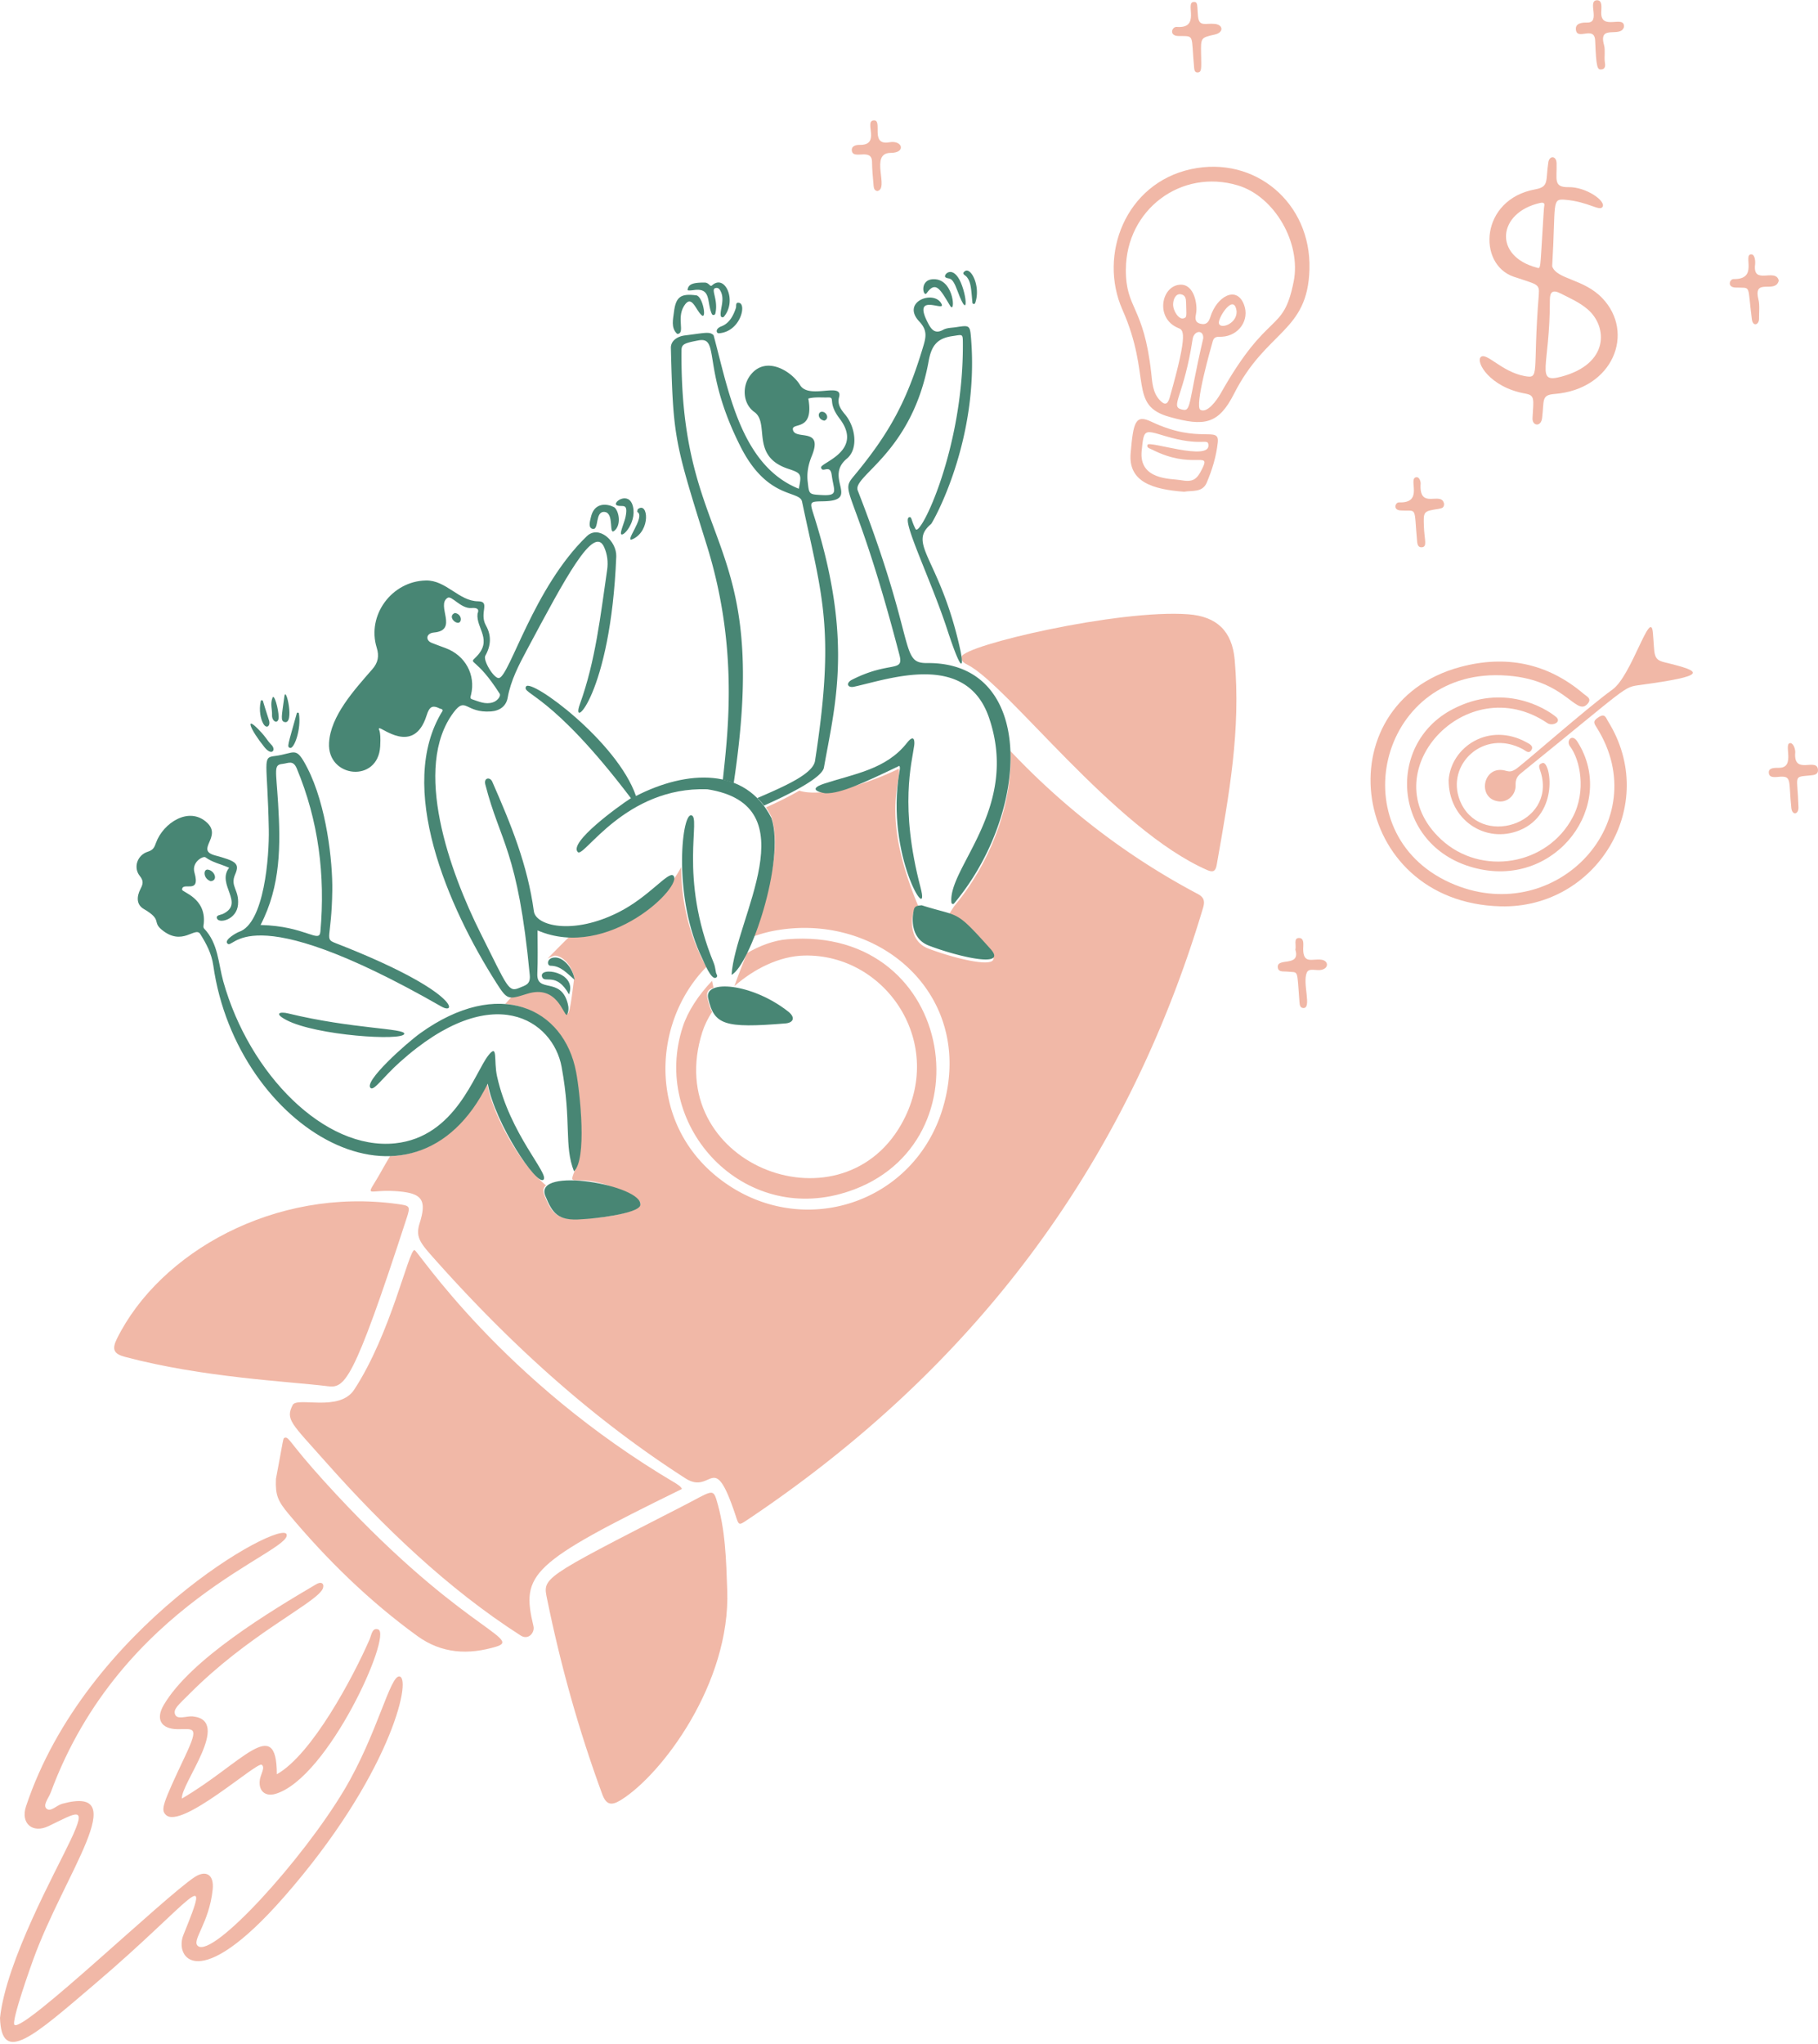 <svg xmlns="http://www.w3.org/2000/svg" width="500" height="562" fill="none" viewBox="0 0 500 562"><path fill="#F1B8A7" d="M187.552 409.389c-41.85 20.508-44.275 23.319-40.836 37.737.412 1.729-1.373 3.938-3.516 2.565-19.984-12.797-37.842-29.94-53.594-47.694-9.53-10.739-11.137-11.679-9.12-15.678 1.2-2.381 12.826 2.033 16.93-4.234 10.101-15.424 14.963-38.364 16.573-38.393.833-.015 23.788 35.828 71.956 64.205.537.418 1.192.656 1.61 1.492h-.003ZM334.625 237.813c-.293 1.669-.948 2.135-2.564 1.432-25.614-11.157-54.929-50.863-65.935-56.455-.833-.424-1.882-.949-1.669-2.206.537-3.149 43.282-13.129 62.359-11.685 7.809.59 12.058 4.59 12.758 12.518 1.708 19.373-1.503 36.851-4.949 56.396Z"/><path fill="#F1B8A7" d="M90.02 381.129c-10.848-1.334-34.209-2.357-55.621-8.047-3.158-.839-3.689-2.081-2.206-5.067 11.744-23.636 43.415-41.669 77.204-36.961 3.341.466 3.528.54 2.443 3.875-14.875 45.773-17.049 46.79-21.82 46.203v-.003ZM0 554.85c1.67-15.678 15.335-40.234 19.494-49.063 4.546-9.651 1.649-7.434-6.14-3.698-4.424 2.123-7.747-.774-6.2-5.426 16.42-49.354 70.15-78.985 71.66-74.817 1.77 4.895-45.515 18.67-64.861 71.002-.548 1.485-2.22 3.412-1.192 4.411 1.118 1.088 2.802-.889 4.353-1.31 19.746-5.373.587 19.165-7.988 42.864-.43 1.189-6.194 17.22-5.126 17.944 2.698 1.826 41.174-35.147 49.54-40.658 2.915-1.919 5.409-.896 4.95 3.457-.991 9.357-5.907 14.012-4.054 15.5 4.166 3.348 28.727-23.612 40.24-42.923 9.174-15.385 12.646-31.858 15.261-31.179 3.344.866-2.867 27.597-31.835 60.63-23.731 27.061-30.126 16.505-27.663 10.433 8.216-20.238 2.817-9.651-24.265 13.414C9.274 559.825.421 567.905.003 554.85H0ZM75.89 406.646c2.147-11.326 1.906-11.154 2.384-11.326 1.189-.43 1.126 1.198 10.91 11.981 36.348 40.077 54.79 43.167 47.336 45.429-7.688 2.33-15.023 1.966-21.76-2.921-13.232-9.6-24.867-20.979-35.35-33.503-3.043-3.635-3.698-5.245-3.517-9.657l-.003-.003Z"/><path fill="#F1B8A7" d="M50.019 494.52c16.393-9.538 26.112-23.369 26.112-6.677 9.656-5.425 20.938-26.589 25.516-37.082.492-1.127.711-3.392 2.384-2.743 3.869 1.504-13.704 40.807-28.2 45.189-2.98.901-4.844-.896-4.352-3.935.23-1.432 1.55-3.397.477-4.053-1.37-.836-22.178 17.944-26.35 13.772-1.431-1.432-.987-2.816 5.367-16.274 3.973-8.415 2.147-7.214-2.146-7.273-4.53-.062-6.079-2.74-3.816-6.618 7.34-12.574 29.338-25.818 41.909-33.207 1.98-1.165 2.479.418 1.566 1.684-3.025 4.201-20.435 12.423-36.32 28.363-3.037 3.045-4.484 4.177-4.054 5.603.522 1.735 3.16.481 4.89.656 10.907 1.1-3.28 18.421-2.98 22.595h-.003Z"/><path fill="#F1B8A7" fill-rule="evenodd" d="M261.558 250.5c-.24.373-.504.782-.762 1.178l-.015-.003c4.246 1.548 6.541 4.252 9.616 7.873.596.701 1.218 1.435 1.891 2.202 4.845 5.524-9.719 1.853-16.989-.954-4.471-1.726-4.96-6.443-4.112-9.897.234-.955.836-1.074 1.61-1.192-8.378-19.668-6.671-29.88-5.822-34.962.263-1.572.444-2.654.218-3.372-12.459 5.963-22.833 7.513-27.363 6.022a99.932 99.932 0 0 1-9.169 4.6c.517.772 1 1.601 1.448 2.489 2.958 9.193-1.157 22.35-5.197 33.114a35.801 35.801 0 0 1 6.513-1.781c26.471-4.634 51.154 14.787 47.336 42.151-4.228 30.287-36.007 43.279-59.498 28.496-23.344-14.691-22.732-44.64-6.97-60.617-2.292-3.895-7.024-14.027-6.926-27.472-5.722 10.671-17.348 18.884-30.225 19.257-.226.007-.448.01-.664.01a430.697 430.697 0 0 0-5.875 5.927c.98-.5 1.79-.838 2.068-.807 2.206.118 4.709 2.861 5.245 6.14-1.379 11.128-1.542 10.867-3.03 8.495-1.405-2.242-3.993-6.37-9.906-4.56l-.087.026c-1.806.553-3.017.923-3.952.977-.666.734-1.328 1.467-1.984 2.2 9.584.877 17.238 7.459 19.327 18.705 1.34 7.208 2.677 19.993-.06 26.767-1.216 3.013-1.196 3.013.741 3.016 2.256.006 7.115.015 15.652 4.794l.006.003c6.47 3.626-9.719 5.782-14.786 5.782-6.736.599-8.18-1.782-10.075-6.378-.539-1.31-.355-2.206.418-2.802-7.631-6.259-14.723-19.731-16.215-28.018-6.649 13.535-16.382 19.565-26.68 19.974a166.17 166.17 0 0 0-2.418 4.169 95.622 95.622 0 0 1-1.859 3.164c-.824 1.355-1.201 1.977-1.03 2.238.145.22.685.181 1.683.107 1.179-.086 2.997-.22 5.559-.024 6.852.519 8.218 2.342 6.199 8.765-1.221 3.884.131 5.413 4.172 9.956 25.469 28.611 48.37 47.003 68.917 60.212 2.824 1.814 4.603 1.037 6.063.4 2.372-1.038 3.902-1.708 7.709 9.734l.115.347c.4 1.209.606 1.832.986 1.968.402.146 1-.255 2.23-1.079l.067-.044c61.807-41.394 103.897-96.865 125.194-168.178.611-2.04.125-2.989-1.55-3.875h-.003c-23.414-12.402-40.098-27.28-51.468-39.295.791 13.39-4.818 30.006-15.386 42.665-.038.042-.424.64-.907 1.387Z" clip-rule="evenodd"/><path fill="#F1B8A7" fill-rule="evenodd" d="M195.841 278.213c-.543-1.006-.922-2.241-1.265-3.733-.412-1.79.3-2.564 1.67-2.861l-.037-.172c-.133-.618-.264-1.229-.382-1.757-3.718 3.889-6.637 8.329-8.035 12.596-8.723 26.602 15.379 53.651 43.401 45.963 41.313-11.332 32.25-73.885-14.724-69.992l-.003.003c-3.593.298-7.402 1.696-11.048 3.813l-.683 1.755c-1.085 2.78-2.054 5.265-2.739 7.305 5.404-4.783 12.41-8.249 19.178-8.404 22.534-.516 39.348 24.325 26.649 46.499v.003c-17.17 29.988-66.05 10.396-54.667-25.456.588-1.854 1.505-3.73 2.685-5.562Z" clip-rule="evenodd"/><path fill="#F1B8A7" d="M200.011 437.288c.901 25.517-17.961 50.647-29.273 57.648-2.686 1.663-4.053 1.251-5.126-1.67-6.428-17.472-11.421-35.345-15.142-53.594-1.204-5.9-1.865-5.518 36.842-25.335 8.163-4.181 8.729-5.254 9.716-2.028 2.512 8.207 2.687 16.633 2.98 24.979h.003ZM241.266 52.53c-.896-.178-.958-.955-1.014-1.61-.187-2.147-.4-4.234-.418-6.378-.03-3.994-5.127-.536-5.545-3.039-.237-1.432 1.252-1.687 2.147-1.669 5.906.119 1.136-6.473 3.816-6.736 2.745-.27-1.195 7.026 4.352 6.021 3.635-.66 4.649 2.92.359 2.92-5.962 0-.237 9.898-3.697 10.494v-.003ZM446.644 7.4c-.895 3.22-7.154-.937-5.485 5.007.404 1.436-.015 3.223.237 4.83.113.718.175 1.708-.895 1.848-1.195.157-1.482-.36-1.788-7.929-.175-4.293-5.156.24-5.307-3.16-.074-1.67 1.729-1.8 3.161-1.788 3.756.03-.119-6.031 2.624-6.14 1.61-.066 1.215 2.146 1.192 3.397-.089 5.13 6.499.478 6.258 3.935h.003ZM330.333 14.732c.056 3.994.24 5.088-.896 5.186-.833.074-.957-.655-1.014-1.251-.889-9.473.297-8.681-4.352-8.764-2.624-.048-1.791-2.613-.418-2.503 6.674.528 2.206-6.66 4.589-6.855 1.314-.11.949.955 1.252 3.994.293 2.92 2.028 1.779 4.589 2.028 2.387.231 2.503 2.375.06 2.92-3.938.881-3.879.896-3.816 5.245h.006ZM397.162 138.553c0 1.192-.773 1.192-1.55 1.37-4.172.655-4.154.655-3.994 4.948.133 3.576 1.014 5.491-.596 5.604-.895.062-1.133-.596-1.251-1.311-.955-10.374.181-8.506-4.649-8.823-2.085-.137-1.373-2.245-.359-2.206 6.971.264 2.387-6.544 4.708-6.914 1.074-.172 1.252 1.55 1.252 1.61-.596 7.691 5.781 1.968 6.439 5.722ZM489.209 77.15c-.895 3.756-7.083-.958-5.604 5.126.421 1.729.149 3.576.178 5.367.027 1.669-1.693 2.268-1.968.177-1.305-9.941 0-8.553-4.59-8.764-2.265-.104-1.551-2.345-.418-2.324 6.858.118 2.502-6.65 4.77-6.796 1.192-.077 1.189 2.265 1.133 2.683-.815 6.016 5.663.896 6.499 4.53ZM356.263 261.124c.3-1.251-.536-3.14.896-3.22 1.672-.095 1.245 1.969 1.251 3.039.03 4.175 2.443 2.624 4.948 2.921 2.028.24 2.206 2.33.06 2.801-1.37.303-3.401-.598-3.994.715-1.32 2.917 1.491 9.956-1.014 9.778-.836-.059-.958-.833-1.014-1.55-.756-9.536-.122-8.083-3.398-8.465-.955-.113-2.369.237-2.565-1.074-.441-2.985 6.319 0 4.83-4.948v.003ZM492.429 204.309c1.014.178 1.358 2.025 1.31 2.565-.569 6.487 6.084 1.192 6.259 4.83.059 1.251-1.011 1.387-2.028 1.491-4.999.501-3.59-.296-3.338 8.764.056 2.028-1.744 2.328-1.969.178-.765-7.326.178-8.758-3.039-8.583-1.133.062-3.096.536-3.161-1.133-.056-1.432 1.788-1.29 2.921-1.31 4.533-.089.954-6.855 3.039-6.796l.006-.006Z"/><path fill="#488674" d="M191.487 81.205c-4.231-.552-5.633.362-6.14 4.649-.225 1.91-.851 4.186.774 5.84.059.06.178.12.299.12 2.028-.3-.361-4.294 1.67-7.632 2.143-3.52 3.243 1.115 4.889 2.502 1.459 1.23.299-5.25-1.492-5.485v.006Z"/><path fill="#488674" d="M195.839 78.46c-.59.543-.773-.773-2.087-.773-2.98 0-4.471.359-4.649 2.028-.059.3 1.669.06 2.028 0 4.531-.477 3.217 3.43 4.649 6.618.187.415.839.358.955-.119.877-3.685-1.26-6.585-.06-6.976.593-.193 1.009.003 1.311.477 1.58 2.464-.042 5.245.237 7.095a.505.505 0 0 0 .896.237c3.635-4.355.266-11.833-3.28-8.583v-.003Z"/><path fill="#488674" fill-rule="evenodd" d="M230.774 109.162c-.54 2.028.483 3.392 1.669 4.83l.003-.003c2.938 3.564 3.608 9.515.477 12.103-2.966 2.451-2.363 5.1-1.871 7.261.575 2.53.998 4.391-4.628 4.483l-.02.001c-3.737.062-3.779.062-2.604 3.756 9.944 31.288 6.676 48.712 3.679 64.694-.3 1.597-.596 3.179-.877 4.759-.5 2.806-9.33 7.263-16.473 10.45a19.536 19.536 0 0 0-1.824-2.073l.186-.081c7.272-3.15 15.107-6.544 15.665-10.143v.003c4.984-32.206 2.646-42.849-1.736-62.8a941.294 941.294 0 0 1-1.84-8.5c-.22-1.046-1.336-1.451-2.999-2.053-3.356-1.216-8.939-3.238-13.871-12.971-5.671-11.189-6.934-18.966-7.703-23.694-.712-4.387-.999-6.15-3.982-5.579-3.754.72-4.575 1.014-4.59 2.684-.215 24.147 4.415 36.694 8.882 48.797 5.842 15.832 11.405 30.905 5.476 70.196a20.552 20.552 0 0 0-2.993-.863l.186-1.744c1.417-13.211 3.829-35.708-4.577-62.677l-.396-1.269c-8.499-27.259-8.885-28.497-9.501-53.04-.051-2.086 1.909-3.216 3.816-3.456.994-.125 1.851-.241 2.593-.342 3.485-.472 4.45-.602 5.335.282.464 1.723.917 3.505 1.38 5.32 3.701 14.527 7.954 31.22 22.049 36.889.836-4.053.711-4.281-2.921-5.485-6.438-2.135-6.843-6.357-7.194-10.019-.222-2.312-.422-4.401-2.107-5.6-3.098-2.206-3.439-6.843-1.251-9.897 4.21-5.877 11.501-1.37 13.831 2.502 1.23 2.044 4.23 1.786 6.761 1.568 2.492-.214 4.529-.389 3.97 1.711Zm-3.823 19.913c-.529.104-.996.196-1.126-.537l.003-.003c-.057-.327.652-.774 1.644-1.398 2.986-1.878 8.531-5.366 3.423-12.074-1.851-2.43-1.992-3.935-2.073-4.799-.071-.748-.095-1.015-1.147-.983-.513.015-1.03.007-1.549-.001-1.29-.02-2.584-.04-3.817.301 1.122 6.249-1.372 6.98-2.996 7.456-.793.233-1.379.405-1.238 1.127.214 1.098 1.421 1.273 2.696 1.457 2.189.317 4.579.663 2.489 5.757-.904 2.203-1.405 4.53-1.132 6.976.201 1.812.276 2.701.758 3.163.47.45 1.325.496 3.058.594 3.88.219 3.709-.643 3.19-3.25a34.198 34.198 0 0 1-.388-2.235c-.246-1.856-1.077-1.692-1.795-1.551Z" clip-rule="evenodd"/><path fill="#488674" d="M257.304 76.791c-4.709-.424-3.407 5.183-2.444 3.816 2.485-3.531 3.763-1.017 6.44 3.457 1.495 2.502 1.192-6.804-3.993-7.273h-.003ZM263.445 76.195c-2.087-2.98-4.112-.418-3.398.06 1.074.714 1.696-.605 3.279 3.697 3.458 9.399 2.503-.356.119-3.757Z"/><path fill="#488674" d="M255.038 182.312c-7.809.062-2.692-5.28-19.135-47.454-1.557-3.99 14.916-10.252 19.494-35.531.777-4.294 2.327-6.31 6.558-6.915 2.862-.409 2.847-.773 2.862 2.147.148 28.914-11.745 53.238-12.996 50.911-1.251-2.328-1.022-3.597-1.847-3.22-1.989.907 5.971 16.927 10.493 30.702 4.539 13.828 4.486 9.594 3.638 5.722-5.509-25.119-14.682-28.982-8.047-34.577.421-.356 13.253-22.765 11.03-50.792-.312-3.935-.356-3.923-4.172-3.339-1.192.184-2.49.146-3.516.715-2.355 1.31-3.33-.243-4.172-1.847-4.548-8.667 4.774-2.983 3.757-5.186-1.901-4.118-11.353-.753-6.141 4.77 2.372 2.515 1.785 4.472.955 7.214-4.379 14.478-8.945 23.248-19.136 35.473-3.875 4.649.661 2.757 12.699 48.945 1.305 5.011-2.6 1.539-13.055 6.855-1.734.883-1.253 2.31.597 1.906 9.461-2.048 30.781-9.843 37.082 8.465 8.613 25.03-11.386 41.314-10.315 50.911a.42.42 0 0 0 .714.237c21.223-25.335 22.475-66.346-7.332-66.115l-.015.003ZM253.488 248.905c10.671 3.398 8.963.874 18.958 12.043 4.898 5.477-9.485 1.928-16.989-.954-4.474-1.717-4.916-6.431-4.112-9.897.249-1.071 1.132-1.074 2.146-1.192h-.003ZM203.35 83.29c-1.189-.31-.777.834-.955 1.37-.723 2.203-1.841 4.255-3.994 5.068-1.781.672-1.432 1.968-.655 1.906 5.844-.463 7.576-7.83 5.604-8.346v.003ZM268.211 83.29c-.119.419-.774.36-.774-.118-.359-3.993-.406-5.672-1.61-7.095-.356-.42-1.491-.774-.477-1.491 1.61-1.31 4.471 4.053 2.861 8.705ZM226.72 115.662c-1.969-.359-1.906-2.574-.537-2.443 1.192.113 1.969 1.906.537 2.443Z"/><path fill="#488674" d="M247.347 210.57c-9.965 4.761-16.114 7.614-20.23 7.548-.498-.009-5.761-.91-.453-2.65 8.147-2.675 17.036-3.884 22.77-11.208 2.022-2.582 2.152-.474 2.001.667-.628 4.741-4.121 16.782 1.753 39.146 2.849 10.855-9.746-8.933-5.841-31.716.264-1.544.119-1.432 0-1.787ZM185.166 240.739c-1.42-1.204-6.623 5.829-15.023 10.075-12.589 6.359-22.762 3.753-23.31-.238-1.755-12.823-6.238-23.769-11.448-35.65-.602-1.37-2.392-1.13-1.906.774 4.044 15.877 8.957 17.991 12.221 52.402.249 2.621-1.251 2.805-2.742 3.457-3.155 1.379-3.22.119-10.73-14.845-8.528-16.989-18.893-45.705-7.451-60.867 3.383-4.483 3.16.258 10.252-.237 2.447-.172 4.187-1.489 4.59-3.757.86-4.824 3.101-9.061 5.366-13.295 10.493-19.613 18.333-34.443 21.164-28.137.887 1.972 1.148 4.115.833 6.259-1.82 12.473-3.193 25.048-7.51 36.961-2.724 7.519 8.477-2.446 10.016-40.599.172-4.293-4.833-8.767-8.109-5.604-14.621 14.116-21.22 38.467-24.144 38.989-1.369.246-4.468-4.886-3.756-6.14 1.556-2.74 1.722-5.542.178-8.287-1.975-3.514 1.369-6.657-2.206-6.677-5.186-.03-8.765-5.835-14.309-5.723-9.42.19-16.304 9.589-13.532 18.481.723 2.321.362 4.118-1.192 5.903-5.052 5.796-11.51 12.877-11.922 20.268-.54 9.657 13.494 11.146 14.069.955.278-4.948-.599-4.471-.3-4.948.415-.659 9.529 7.628 13.055-3.517.773-2.446 1.551-2.98 3.697-1.906.3.118.715.059.715.596-12.936 20.745 1.488 53.953 14.786 74.817 3.039 4.77 3.214 4.631 8.524 2.98 8.159-2.535 9.838 5.781 10.849 5.84.596-1.014.536-2.087.237-3.219-1.957-7.395-8.592-2.624-8.346-8.169.175-3.934.059-7.869.059-11.863 19.553 8.406 40.382-12.485 37.32-15.082l.005.003Zm-66.411-63.969c-1.794-.699-1.607-2.665.596-2.861 6.861-.605.486-7.495 3.756-9.538 1.136-.709 3.638 3.048 6.559 2.802 1.373-.116 2.265.178 1.669 1.551-.477 4.053 4.436 7.296-.596 12.102-1.921 1.836.249-.183 6.677 9.897.418.656-.593 1.978-1.847 2.384-2.081.673-3.878-.228-5.722-.833-.718-.234-.427-.718-.3-1.251 1.326-5.453-1.565-10.807-6.976-12.818-1.257-.465-2.568-.942-3.816-1.432v-.003Z"/><path fill="#488674" d="M174.913 218.857c-5.185-15.023-28.863-32.377-30.224-30.106-1.32 2.2 6.712 1.559 28.831 30.711-3.339 2.146-17.307 12.251-14.585 14.836 1.681 1.598 13.055-18.062 35.591-17.288 28.318 4.412 7.632 35.591 6.677 51.032 5.067-2.683 14.846-31.238 10.971-43.101-7.095-14.069-23.192-13.295-37.261-6.081v-.003ZM216.763 278.118c-9.905-7.783-23.203-8.939-21.996-3.638 1.651 7.276 4.346 8.296 21.223 6.914 2.265-.187 2.846-1.651.773-3.279v.003Z"/><path fill="#488674" d="M196.91 268.816c.714-.418.059-.954 0-1.432-.178-.833-.249-1.725-.596-2.564-9.862-23.895-3.279-40.469-6.259-40.658-2.683-.169-4.922 23.055 3.101 39.406.377.765 2.443 6.019 3.757 5.245l-.003.003ZM169.728 138.973c1.369.536 3.125-.902 2.324 3.101-.249 1.251-1.023 2.98-1.251 4.172-.495 2.558 4.447-2.141 3.279-6.977-1.094-4.524-6.022-.952-4.352-.299v.003ZM174.077 148.215c4.963-2.414 4.151-10.283 1.432-8.287-.24.175-.178.418-.237.833 2.443 1.251-4.045 8.841-1.192 7.451l-.003.003Z"/><path fill="#488674" d="M162.99 145.414c1.856.45.534-4.984 3.339-4.649 2.68.32 1.011 6.493 2.624 5.185 1.844-1.494 1.402-4.981.178-6.318-.427-.468-5.411-2.647-6.618 2.565-.261 1.127-.83 2.903.477 3.22v-.003ZM149.1 268.638c.703 1.853 3.935-1.491 7.392 4.771 2.384-6.259-8.545-7.804-7.392-4.771Z"/><path fill="#488674" d="M152.854 263.272c-2.503-.128-2.565 2.265-1.433 2.265 2.743 0 4.412 1.969 6.618 3.875-.477-3.279-2.98-6.028-5.185-6.14ZM125.79 171.226c1.31.237 1.432-2.325-.656-2.684-1.669.596-.655 2.444.656 2.684ZM134.137 297.965c-20.328 41.255-69.069 12.56-75.473-32.489-.465-3.279-1.897-5.969-3.576-8.646-1.423-2.271-4.892 3.582-10.67-1.251-2.565-2.144.264-2.666-4.89-5.663-2.075-1.21-1.944-3.446-.895-5.485.67-1.305.94-2.194-.178-3.576-1.87-2.307-.709-5.764 2.206-6.677 1.494-.469 1.79-1.192 2.265-2.503 1.919-5.301 9.005-10.137 14.01-5.485 4.233 3.935-3.339 7.508 2.206 9.002 5.725 1.545 6.854 2.206 5.544 5.186-1.491 3.397 1.132 4.171.774 8.346-.359 4.174-5.236 5.301-5.782 3.816-.353-.958.958-.943 1.61-1.251 6.19-2.939-1.847-8.11 1.729-12.699-2.266-1.014-4.581-1.444-6.5-2.861-.652-.48-3.866 1.31-3.039 4.171 1.806 6.256-3.368 2.325-3.397 4.709-.01.714 6.65 2.274 5.962 9.301-.053.536-.237 1.014.119 1.432 3.875 4.053 3.863 9.541 5.245 14.487 7.148 25.533 27.903 46.513 47.216 44.533 16.752-1.717 21.882-19.433 25.754-24.265 2.627-3.277 1.361 1.491 2.324 5.84 3.54 15.984 14.484 26.884 12.758 28.437-1.85 1.666-13.294-15.382-15.319-26.409h-.003Z"/><path fill="#488674" d="M91.391 244.847c-.193 13.532-2.316 13.212.955 14.487 33.833 13.182 33.506 19.969 29.032 17.407-54.762-31.339-57.072-14.934-58.901-17.407-.76-1.026 2.683-2.923 3.22-3.101 7.024-2.301 8.367-20.868 8.228-28.2-.362-18.898-1.907-19.729 1.55-20.15 5.785-.705 5.809-3.053 9.061 3.28 5.287 10.291 6.968 25.812 6.855 33.681v.003Zm-19.732 9.479c12.4.3 16.156 5.186 16.456 1.847 1.378-15.5-.498-30.503-6.5-44.892-.996-2.392-2.324-1.414-3.875-1.251-2.561.267-1.823 1.429-1.25 10.911.684 11.326.773 22.596-4.83 33.385ZM157.862 322.049c-2.802-7.154-.605-13.41-3.398-28.674-2.333-12.755-18.875-24.354-44.533-1.31-4.587 4.118-7.039 7.875-7.988 7.095-2.096-1.72 9.835-12.343 13.651-15.083 21.513-15.45 39.54-7.039 42.864 10.73 1.138 6.081 2.98 23.966-.596 27.245v-.003ZM160.069 335.226c-6.737.596-8.172-1.788-10.075-6.377-3.463-8.344 27.052-2.924 26.112 2.502-.424 2.443-13.532 3.816-16.037 3.875ZM79.29 278.651c17.52 4.264 32.205 4.057 31.893 5.605-.409 2.025-24.22.483-32.38-3.775-3.59-1.872-1.823-2.393.487-1.833v.003ZM71.719 192.743c-.57 2.591-.012 4.99.684 6.223.884 1.562 2.02.649 1.601-.845-.246-.881-.818-2.419-1.687-5.378-.118-.3-.53-.297-.596 0h-.002ZM74.817 196.559c-.089 1.998 1.865 2.695 1.82.543-.047-2.215-1.224-6.488-1.701-5.251-.667 1.725-.053 3.22-.119 4.708ZM74.69 204.837c1.288 1.337.099 3.152-1.956.605-3.985-4.94-5.411-8.747-1.675-4.916 2.446 2.506 2.114 2.731 3.632 4.314v-.003ZM81.617 196.145c.06-.3.54-.3.596.059.685 4.288-1.313 9.787-2.443 9.42-.895-.291-.655-.478 1.847-9.479ZM78.216 191.433c.406-3.042 2.864 7.803.059 7.095-1.192-.303-.798-1.554-.06-7.095ZM57.947 242.284c-2.146-.715-2.087-3.457-.714-3.161 1.847.3 2.802 2.98.714 3.161Z"/><path fill="#F1B8A7" d="M412.723 249.2c-41.672-1.056-49.008-55.637-11.089-65.816 12.459-3.344 23.936-1.108 33.922 7.392.836.712 2.389 1.316 1.014 2.802-3.383 3.65-6.319-8.011-25.336-7.928-32.967.142-42.505 44.951-11.029 57.647 28.078 11.326 55.029-17.514 38.989-43.161-.78-1.248-1.266-1.808.418-2.92 1.835-1.213 2.072.187 2.624 1.073 14.392 23.082-3.161 51.578-29.51 50.911h-.003Z"/><path fill="#F1B8A7" d="M399.606 194.952c-18.958 9.776-16.456 38.512 6.736 43.878 21.938 5.127 38.393-17.647 27.541-34.817-1.509-2.52-3.246-.326-2.087 1.192 2.802 3.697 4.53 12.281.774 19.435-6.977 13.354-25.217 16.393-36.247 6.141-19.547-18.128 6.876-47.146 29.264-31.951 1.349.917 4.053-.305 2.334-1.734-2.93-2.437-14.392-9.343-28.318-2.144h.003Z"/><path fill="#F1B8A7" d="M457.911 182.132c-3.457-.833-2.743-2.028-3.339-8.287-.655-6.677-5.841 11.984-11.089 15.741-7.234 5.215-24.754 20.727-26.646 21.913-1.138.715-1.713.685-2.624.442-6.377-1.909-8.168 7.691-2.028 8.406 2.444.299 4.768-1.788 4.65-4.531-.06-1.547.477-2.443 1.55-3.276 30.047-24.324 27.959-23.547 32.73-24.206 18.839-2.564 17.229-3.697 6.796-6.199v-.003Z"/><path fill="#F1B8A7" d="M398.414 214.444c.714-9.18 11.166-16.023 21.463-10.315.652.362 2.013.946 1.31 2.087-.729 1.183-1.607.175-2.384-.237-10.825-5.77-21.234 4.296-17.288 14.128 5.289 13.182 26.388 6.606 22.296-7.573-.412-1.432-1.073-2.262.418-2.742 2.206-.712 4.786 13.932-6.259 18.48-9.345 3.849-19.613-2.802-19.553-13.831l-.003.003ZM360.139 74.049c-.492 17.347-11.862 16.692-20.745 34.218-4.291 8.465-8.231 9.016-17.707 6.377-11.51-3.202-4.797-10.982-12.995-29.51-6.654-15.035.827-34.728 18.898-38.63 17.52-3.786 33.071 9.239 32.549 27.542v.002Zm-50.495 0c-.072 11.029 4.906 9.846 6.976 28.495.285 2.565.374 5.349 2.325 7.451 1.263 1.361 2.146 1.432 2.742-.655 5.319-18.655 3.694-18.593 2.265-19.195-6.274-2.65-4.589-11.56.596-11.863 3.994-.234 4.842 5.666 4.412 7.87-.231 1.194-.477 2.451 1.192 2.86 1.729.424 2.33-.593 2.743-1.906 1.752-5.595 7.207-8.702 9.241-3.338 1.604 4.233-1.432 8.568-6.081 8.823-1.014.056-2.093-.24-2.502 1.192-.546 1.906-5.13 17.947-3.398 18.899 1.847 1.017 4.468-2.565 5.544-4.472 13.263-23.506 17.161-16.158 20.091-30.76 2.14-10.675-5.26-23.445-15.32-26.469-15.64-4.702-30.717 6.677-30.821 23.07l-.005-.002Zm21.282 18.957c.118-2.443-2.547-2.203-2.921.237-2.404 15.753-6.256 18.472-3.101 19.317 2.864.765 1.669-.895 6.022-19.554Zm-4.72-9.837c-.024-1.07-.178-2.058-1.48-2.263-1.307-.207-2.034 1.252-2.087 2.684-.068 1.906 1.61 4.352 2.861 3.934.99-.237.792-.566.703-4.355h.003Zm13.902 2.505c-.596-5.186-4.833 1.192-4.889 2.98-.065 2.087 4.949.596 4.889-2.98ZM325.68 135.214c-8.524-.655-15.414-2.621-14.724-10.612.745-8.642 1.317-10.739 5.723-8.645 13.247 6.294 18.768.951 18.243 5.722-.427 3.875-1.548 7.513-3.039 11.03-1.189 2.801-4.053 2.087-6.2 2.502l-.003.003Zm6.677-12.877c-.18-2.028-1.737.626-12.102-2.502-5.669-1.711-5.658-1.788-6.259 4.112-.828 8.109 8.168 7.62 10.552 8.047 3.578.64 4.584-.003 6.199-3.339 2.257-4.654-2.985.549-13.95-5.067-.593-.302-1.547-.474-1.191-1.31.48-1.133 17.164 4.652 16.751.059ZM426.895 73.236c1.275 3.617 8.652 3.368 13.787 8.744 9.058 9.482 3.039 25.071-13.176 26.349-3.697.291-2.772 1.785-3.398 6.677-.311 2.443-2.746 2.147-2.624-.059.294-5.307.715-6.247-2.028-6.736-9.784-1.747-13.713-8.765-12.162-10.075 1.551-1.31 5.719 4.071 11.922 5.245 4.468.848 2.227-.472 3.994-22.356.249-3.098-.475-2.751-6.915-4.948-10.009-3.413-9.292-21.247 5.963-24.025 3.878-.706 2.781-2.387 3.576-7.451.29-1.85 2.194-1.847 2.265.237.151 4.353-1.014 6.7 3.279 6.618 4.83-.092 10.377 3.819 9.36 5.426-.83 1.313-3.878-1.444-10.374-1.97-3.694-.296-2.437.813-3.475 18.324h.006Zm2.52 30.326c13.289-3.541 12.684-13.814 7.273-18.48-2.271-1.96-4.895-3.087-7.51-4.413-2.093-1.061-2.923-.477-2.92 1.788.029 18.481-4.178 23.058 3.16 21.105h-.003Zm-4.735-46.74c.16-.708.157-1.313-1.165-1.01-11.631 2.65-12.883 14.569-.895 17.765.602.16.83.412 1.026-1.174.213-1.726.907-15.011 1.034-15.578v-.003Z"/></svg>